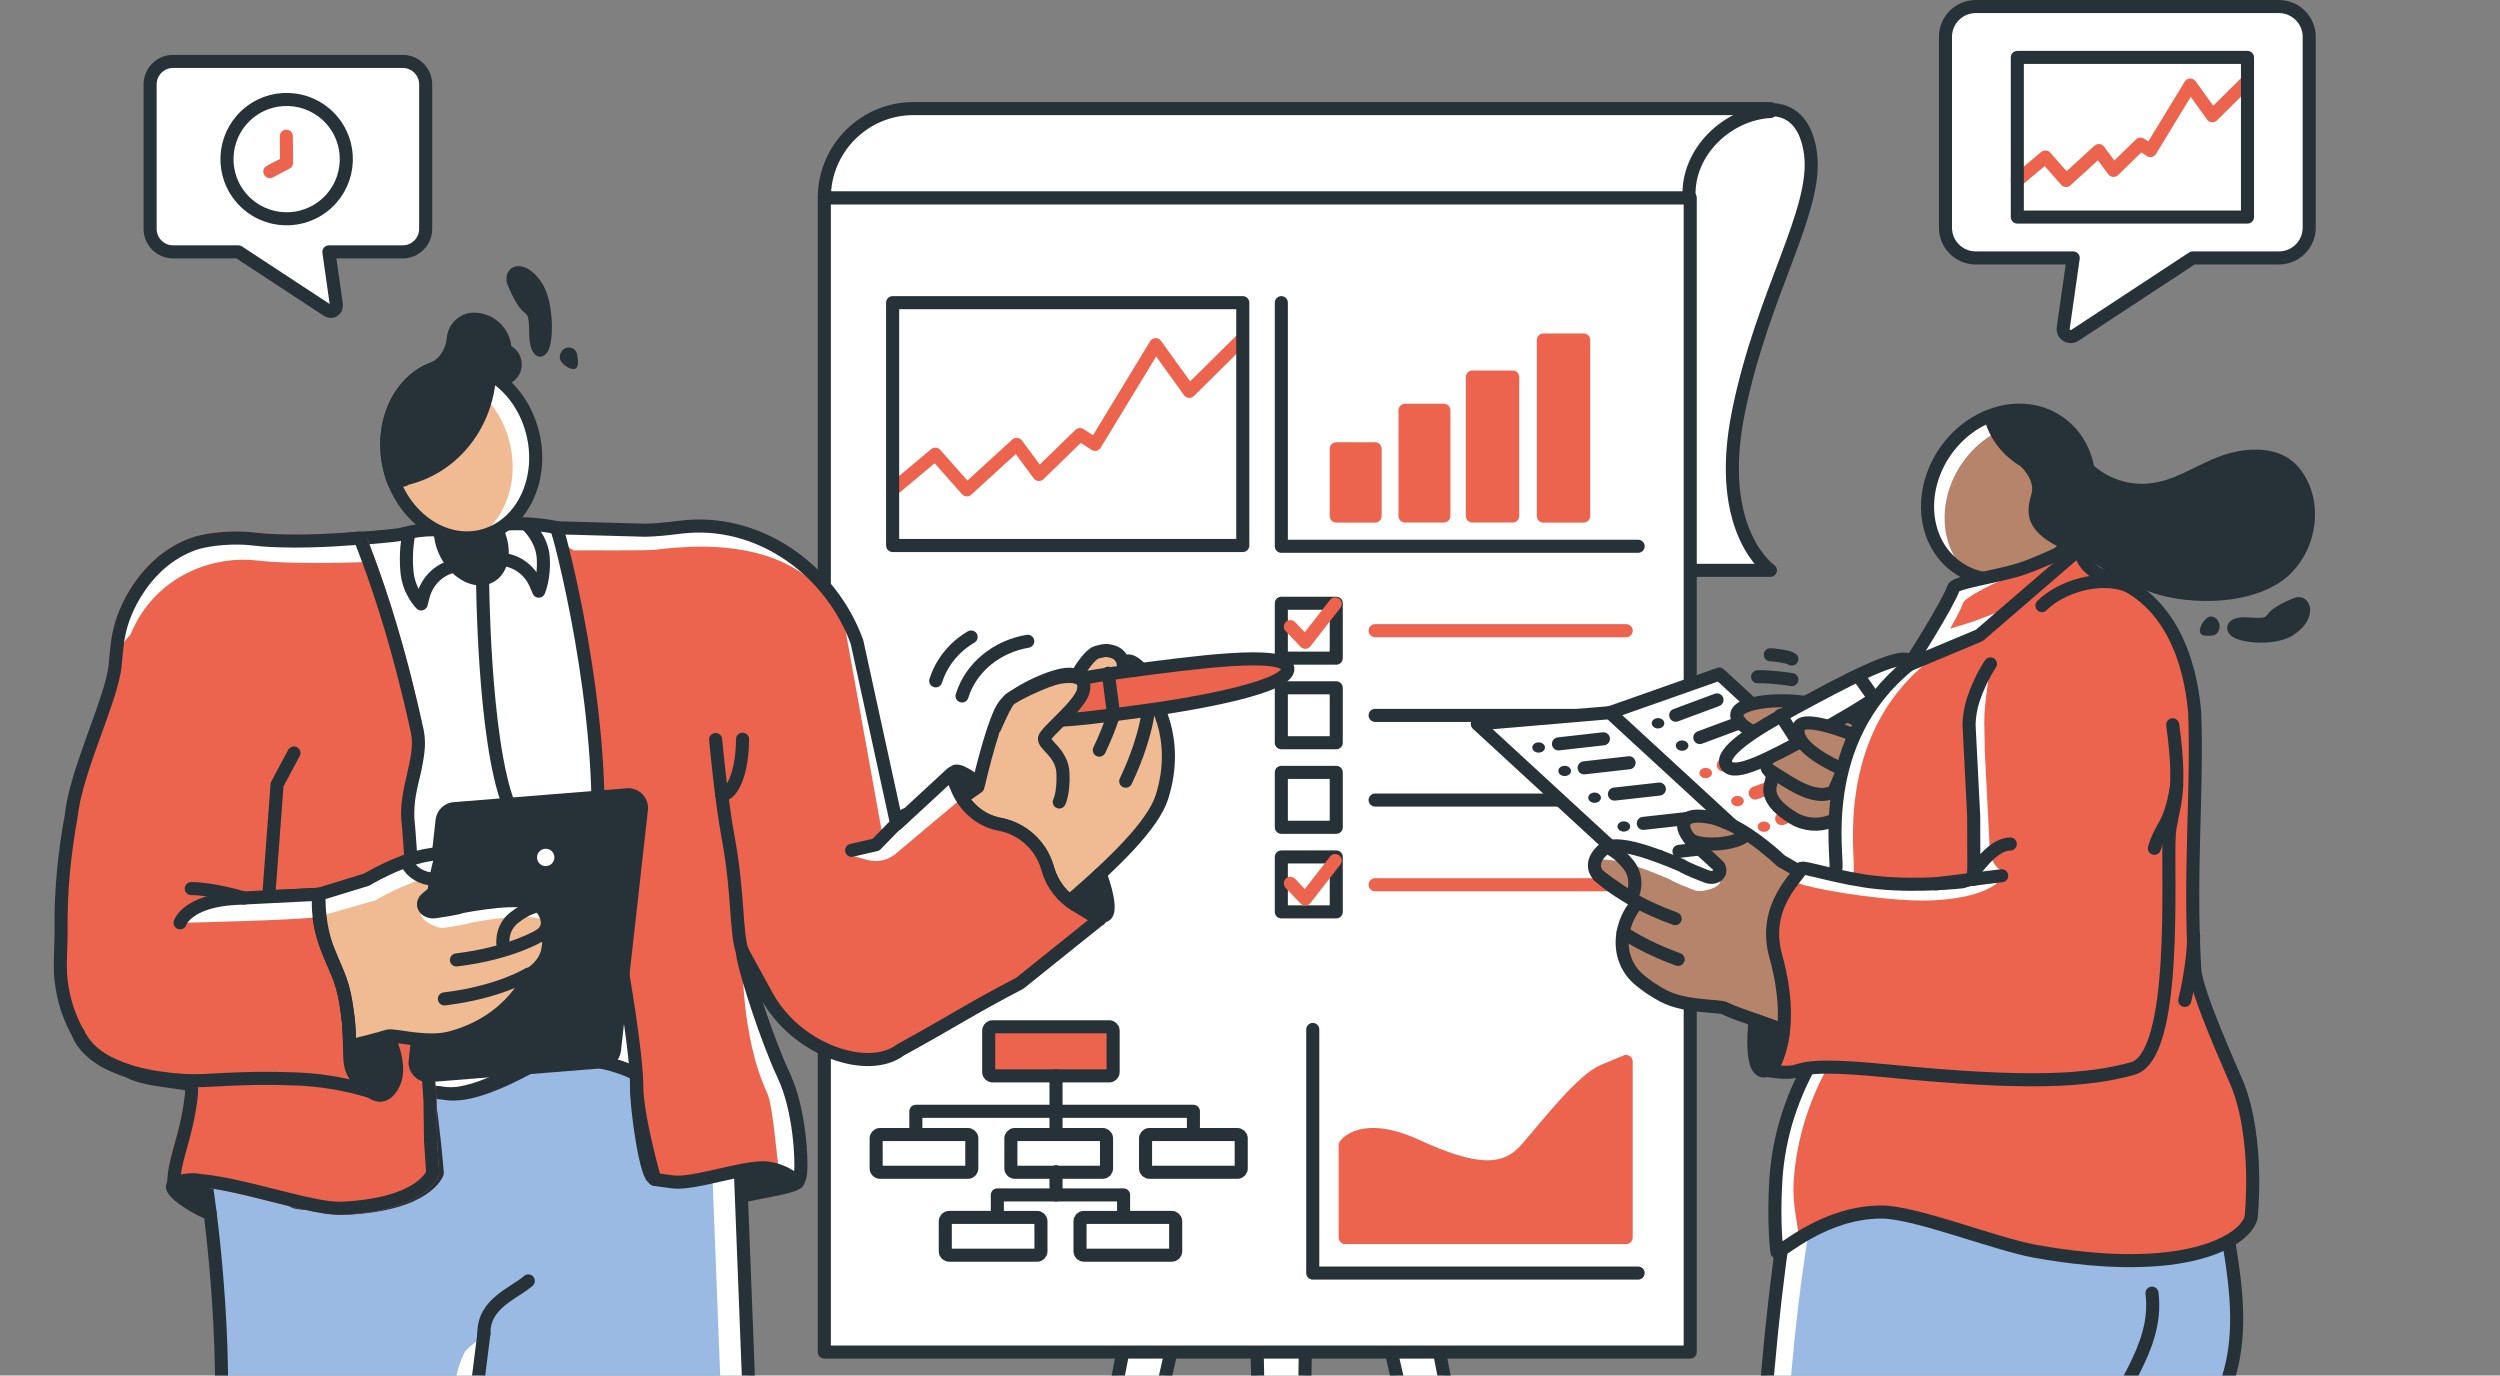 <svg width="478" height="263" viewBox="0 0 478 263" fill="none" xmlns="http://www.w3.org/2000/svg">
<rect x="0" y="0" width="478" height="263" fill="#808080" stroke="none"/>
<g clip-path="url(#clip0_189_6408)">
<path d="M247.62 394.52H243.29L240.29 254.92H249.62L247.62 394.52Z" fill="white" stroke="#263238" stroke-width="2.5" stroke-linecap="round" stroke-linejoin="round"/>
<path d="M301.549 394.52H297.219L265.189 254.92H274.529L301.549 394.52Z" fill="white" stroke="#263238" stroke-width="2.5" stroke-linecap="round" stroke-linejoin="round"/>
<path d="M188.37 394.52H192.7L224.72 254.92H215.38L188.37 394.52Z" fill="white" stroke="#263238" stroke-width="2.5" stroke-linecap="round" stroke-linejoin="round"/>
<path d="M338.5 109.05C338.5 109.05 327.77 101.73 332.37 78.86C336.97 55.99 347.7 40.1 346.16 29.27C344.63 18.44 336.18 21.29 336.18 21.29L316.28 28.51V109.05H338.5Z" fill="white" stroke="#263238" stroke-width="2.5" stroke-linecap="round" stroke-linejoin="round"/>
<path d="M323.17 37.81H157.61V258.51H323.17V37.81Z" fill="white" stroke="#263238" stroke-width="2.5" stroke-linecap="round" stroke-linejoin="round"/>
<path d="M322.95 37.61C322.57 29.06 330.25 21.75 338.5 21.32V20.76H174.67C165.25 20.76 157.61 28.4 157.61 37.82H322.96C322.96 37.75 322.95 37.69 322.95 37.62V37.61Z" fill="white" stroke="#263238" stroke-width="2.5" stroke-linecap="round" stroke-linejoin="round"/>
<path d="M170.67 93.66L178.84 86.84L184.87 93.66L194.39 84.96L198.65 90.72L206.49 83.09L209.38 84.96L220.97 65.9L227.4 74.83L237.32 65.01" fill="white"/>
<path d="M170.67 93.66L178.84 86.84L184.87 93.66L194.39 84.96L198.65 90.72L206.49 83.09L209.38 84.96L220.97 65.9L227.4 74.83L237.32 65.01" stroke="#EC644E" stroke-width="2.5" stroke-linecap="round" stroke-linejoin="round"/>
<path d="M237.62 57.87H170.67V104.3H237.62V57.87Z" stroke="#263238" stroke-width="2.5" stroke-linecap="round" stroke-linejoin="round"/>
<path d="M244.99 57.87V104.45H313.21" fill="white"/>
<path d="M244.99 57.87V104.45H313.21" stroke="#263238" stroke-width="2.5" stroke-linecap="round" stroke-linejoin="round"/>
<path d="M262.92 85.81H255.49V98.67H262.92V85.81Z" fill="#EC644E" stroke="#EC644E" stroke-width="2.5" stroke-linecap="round" stroke-linejoin="round"/>
<path d="M276.07 78.45H268.64V98.66H276.07V78.45Z" fill="#EC644E" stroke="#EC644E" stroke-width="2.5" stroke-linecap="round" stroke-linejoin="round"/>
<path d="M289.23 72.09H281.52V98.66H289.23V72.09Z" fill="#EC644E" stroke="#EC644E" stroke-width="2.5" stroke-linecap="round" stroke-linejoin="round"/>
<path d="M302.8 65.01H295.09V98.67H302.8V65.01Z" fill="#EC644E" stroke="#EC644E" stroke-width="2.5" stroke-linecap="round" stroke-linejoin="round"/>
<path d="M251 196.83V243.41H313.21" fill="white"/>
<path d="M251 196.83V243.41H313.21" stroke="#263238" stroke-width="2.5" stroke-linecap="round" stroke-linejoin="round"/>
<path d="M257.2 218.949C257.2 218.949 260.33 214.259 270.92 219.119C281.51 223.979 287.5 224.599 291.74 219.789C295.98 214.979 302.44 206.459 306.68 204.709L310.92 202.959V236.619H257.2V218.949Z" fill="#EC644E" stroke="#EC644E" stroke-width="2.5" stroke-linecap="round" stroke-linejoin="round"/>
<path d="M262.92 120.59H310.93" stroke="#EC644E" stroke-width="2.5" stroke-linecap="round" stroke-linejoin="round"/>
<path d="M262.92 136.78H310.93" stroke="#263238" stroke-width="2.5" stroke-linecap="round" stroke-linejoin="round"/>
<path d="M262.92 152.97H310.93" stroke="#263238" stroke-width="2.5" stroke-linecap="round" stroke-linejoin="round"/>
<path d="M262.92 169.16H310.93" stroke="#EC644E" stroke-width="2.5" stroke-linecap="round" stroke-linejoin="round"/>
<path d="M255.49 115.34H244.99V125.84H255.49V115.34Z" fill="white" stroke="#263238" stroke-width="2.5" stroke-linecap="round" stroke-linejoin="round"/>
<path d="M255.49 131.51H244.99V142.01H255.49V131.51Z" fill="white" stroke="#263238" stroke-width="2.5" stroke-linecap="round" stroke-linejoin="round"/>
<path d="M255.49 147.68H244.99V158.18H255.49V147.68Z" fill="white" stroke="#263238" stroke-width="2.5" stroke-linecap="round" stroke-linejoin="round"/>
<path d="M255.49 163.85H244.99V174.35H255.49V163.85Z" fill="white" stroke="#263238" stroke-width="2.5" stroke-linecap="round" stroke-linejoin="round"/>
<path d="M246.72 119.81L249.57 122.8L255.29 115.46" fill="white"/>
<path d="M246.72 119.81L249.57 122.8L255.29 115.46" stroke="#EC644E" stroke-width="2.5" stroke-linecap="round" stroke-linejoin="round"/>
<path d="M246.72 168.9L249.57 171.89L255.29 164.54" fill="white"/>
<path d="M246.72 168.9L249.57 171.89L255.29 164.54" stroke="#EC644E" stroke-width="2.5" stroke-linecap="round" stroke-linejoin="round"/>
<path d="M175.11 215.45V212.48H228.18V215.45" fill="white"/>
<path d="M175.11 215.45V212.48H228.18V215.45" stroke="#263238" stroke-width="2.5" stroke-linecap="round" stroke-linejoin="round"/>
<path d="M212.09 196.32H189.78C189.371 196.32 189.04 196.651 189.04 197.06V204.97C189.04 205.379 189.371 205.71 189.78 205.71H212.09C212.499 205.71 212.83 205.379 212.83 204.97V197.06C212.83 196.651 212.499 196.32 212.09 196.32Z" fill="#EC644E" stroke="#263238" stroke-width="2.5" stroke-linecap="round" stroke-linejoin="round"/>
<path d="M185.07 216.92H168.26C167.851 216.92 167.52 217.251 167.52 217.66V223.4C167.52 223.809 167.851 224.14 168.26 224.14H185.07C185.479 224.14 185.81 223.809 185.81 223.4V217.66C185.81 217.251 185.479 216.92 185.07 216.92Z" fill="white" stroke="#263238" stroke-width="2.5" stroke-linecap="round" stroke-linejoin="round"/>
<path d="M210.83 216.92H194.02C193.611 216.92 193.28 217.251 193.28 217.66V223.4C193.28 223.809 193.611 224.14 194.02 224.14H210.83C211.238 224.14 211.57 223.809 211.57 223.4V217.66C211.57 217.251 211.238 216.92 210.83 216.92Z" fill="white" stroke="#263238" stroke-width="2.5" stroke-linecap="round" stroke-linejoin="round"/>
<path d="M236.58 216.92H219.77C219.361 216.92 219.03 217.251 219.03 217.66V223.4C219.03 223.809 219.361 224.14 219.77 224.14H236.58C236.988 224.14 237.32 223.809 237.32 223.4V217.66C237.32 217.251 236.988 216.92 236.58 216.92Z" fill="white" stroke="#263238" stroke-width="2.5" stroke-linecap="round" stroke-linejoin="round"/>
<path d="M198.29 232.77H181.48C181.072 232.77 180.74 233.101 180.74 233.51V239.25C180.74 239.659 181.072 239.99 181.48 239.99H198.29C198.699 239.99 199.03 239.659 199.03 239.25V233.51C199.03 233.101 198.699 232.77 198.29 232.77Z" fill="white" stroke="#263238" stroke-width="2.5" stroke-linecap="round" stroke-linejoin="round"/>
<path d="M224.05 232.77H207.24C206.831 232.77 206.5 233.101 206.5 233.51V239.25C206.5 239.659 206.831 239.99 207.24 239.99H224.05C224.459 239.99 224.79 239.659 224.79 239.25V233.51C224.79 233.101 224.459 232.77 224.05 232.77Z" fill="white" stroke="#263238" stroke-width="2.5" stroke-linecap="round" stroke-linejoin="round"/>
<path d="M190.69 231.44V228.47H214.83V231.44" fill="white"/>
<path d="M190.69 231.44V228.47H214.83V231.44" stroke="#263238" stroke-width="2.5" stroke-linecap="round" stroke-linejoin="round"/>
<path d="M201.91 224.04V228.47V224.04Z" fill="white"/>
<path d="M201.91 224.04V228.47" stroke="#263238" stroke-width="2.5" stroke-linecap="round" stroke-linejoin="round"/>
<path d="M201.91 205.71V215.88V205.71Z" fill="white"/>
<path d="M201.91 205.71V215.88" stroke="#263238" stroke-width="2.5" stroke-linecap="round" stroke-linejoin="round"/>
<path d="M344.17 169.36L318.45 171.56L282.46 138.42L308.18 136.23L344.17 169.36Z" fill="white" stroke="#263238" stroke-width="2.5" stroke-linecap="round" stroke-linejoin="round"/>
<path d="M295.38 142.76C295.49 143.3 295.04 143.8 294.38 143.89C293.72 143.98 293.1 143.61 292.99 143.08C292.88 142.54 293.33 142.04 293.99 141.95C294.65 141.86 295.27 142.23 295.38 142.76Z" fill="#263238"/>
<path d="M300.36 147.24C300.47 147.78 300.02 148.28 299.36 148.37C298.7 148.46 298.08 148.09 297.97 147.56C297.86 147.02 298.31 146.52 298.97 146.43C299.63 146.34 300.25 146.71 300.36 147.24Z" fill="#263238"/>
<path d="M297.98 142.23L306.57 141.26" stroke="#263238" stroke-width="2.5" stroke-linecap="round" stroke-linejoin="round"/>
<path d="M302.89 146.81L311.48 145.84" stroke="#263238" stroke-width="2.5" stroke-linecap="round" stroke-linejoin="round"/>
<path d="M306.08 152.36C306.19 152.9 305.74 153.4 305.08 153.49C304.42 153.58 303.8 153.21 303.69 152.68C303.58 152.14 304.03 151.64 304.69 151.55C305.35 151.46 305.97 151.83 306.08 152.36Z" fill="#263238"/>
<path d="M311.67 157.86C311.78 158.4 311.33 158.9 310.67 158.99C310.01 159.08 309.39 158.71 309.28 158.18C309.17 157.64 309.62 157.14 310.28 157.05C310.94 156.96 311.56 157.33 311.67 157.86Z" fill="#263238"/>
<path d="M308.68 151.83L317.27 150.87" stroke="#263238" stroke-width="2.5" stroke-linecap="round" stroke-linejoin="round"/>
<path d="M314.2 157.43L322.79 156.47" stroke="#263238" stroke-width="2.5" stroke-linecap="round" stroke-linejoin="round"/>
<path d="M318.43 163.31C318.54 163.85 318.09 164.35 317.43 164.44C316.77 164.53 316.15 164.16 316.04 163.63C315.93 163.09 316.38 162.59 317.04 162.5C317.7 162.41 318.32 162.78 318.43 163.31Z" fill="#263238"/>
<path d="M321.02 162.78L329.61 161.81" stroke="#263238" stroke-width="2.5" stroke-linecap="round" stroke-linejoin="round"/>
<path d="M364.72 162.01L343.8 169.39L307.81 136.26L328.74 128.88L364.72 162.01Z" fill="white" stroke="#263238" stroke-width="2.5" stroke-linecap="round" stroke-linejoin="round"/>
<path d="M318.1 137.86C318.39 138.35 318.14 138.94 317.54 139.18C316.94 139.42 316.22 139.21 315.93 138.72C315.64 138.23 315.89 137.64 316.49 137.4C317.09 137.16 317.81 137.37 318.1 137.86Z" fill="#263238"/>
<path d="M320.4 136.75L328.29 133.82" stroke="#263238" stroke-width="2.5" stroke-linecap="round" stroke-linejoin="round"/>
<path d="M322.7 142.13C322.99 142.62 322.74 143.21 322.14 143.45C321.54 143.69 320.82 143.48 320.53 142.99C320.24 142.5 320.49 141.91 321.09 141.67C321.69 141.43 322.41 141.64 322.7 142.13Z" fill="#263238"/>
<path d="M325 141.02L332.89 138.09" stroke="#263238" stroke-width="2.5" stroke-linecap="round" stroke-linejoin="round"/>
<path d="M327.21 147.38C327.5 147.87 327.25 148.46 326.65 148.7C326.05 148.94 325.33 148.73 325.04 148.24C324.75 147.75 325 147.16 325.6 146.92C326.2 146.68 326.92 146.89 327.21 147.38Z" fill="#EC644E"/>
<path d="M329.51 146.27L337.4 143.34" stroke="#EC644E" stroke-width="2.5" stroke-linecap="round" stroke-linejoin="round"/>
<path d="M333.29 152.74C333.58 153.23 333.33 153.82 332.73 154.06C332.13 154.3 331.41 154.09 331.12 153.6C330.83 153.11 331.08 152.52 331.68 152.28C332.28 152.04 333 152.25 333.29 152.74Z" fill="#EC644E"/>
<path d="M335.59 151.63L343.48 148.7" stroke="#EC644E" stroke-width="2.5" stroke-linecap="round" stroke-linejoin="round"/>
<path d="M338.35 157.63C338.64 158.12 338.39 158.71 337.79 158.95C337.19 159.19 336.47 158.98 336.18 158.49C335.89 158 336.14 157.41 336.74 157.17C337.34 156.93 338.06 157.14 338.35 157.63Z" fill="#EC644E"/>
<path d="M340.66 156.52L348.55 153.59" stroke="#EC644E" stroke-width="2.5" stroke-linecap="round" stroke-linejoin="round"/>
<path d="M359.07 139.67C359.07 139.67 351.75 135.61 346.01 134.46C340.27 133.31 330.84 134.25 332.2 137.31C333.57 140.37 339.87 141.23 339.87 141.23C339.87 141.23 336.78 145.29 338.01 147.05C339.23 148.81 339.11 147.27 338.47 150.23C337.95 152.63 340.09 154.73 342.82 156.39C347.4 159.17 353.38 156.9 355.06 151.82L359.07 139.67Z" fill="#B5846B" stroke="#263238" stroke-width="2.5" stroke-linecap="round" stroke-linejoin="round"/>
<path d="M330.13 146.33C331.63 148.67 338.46 144.9 346.72 140.46C354.98 136.01 366.8 128.84 365.3 126.5C363.8 124.16 351.48 130.92 343.22 135.37C334.96 139.82 328.64 144 330.13 146.34V146.33Z" fill="white" stroke="#263238" stroke-width="2.5" stroke-linecap="round" stroke-linejoin="round"/>
<path d="M340.46 136.75L343.72 141.85" stroke="#263238" stroke-width="2.5" stroke-linecap="round" stroke-linejoin="round"/>
<path d="M355.33 129.25L357.94 132.95" stroke="#263238" stroke-width="2.5" stroke-linecap="round" stroke-linejoin="round"/>
<path d="M357.47 141.75C357.47 141.75 344.91 136.15 343.91 139.05C342.61 142.84 351.45 146.69 351.45 146.69" fill="#B5846B"/>
<path d="M357.47 141.75C357.47 141.75 344.91 136.15 343.91 139.05C342.61 142.84 351.45 146.69 351.45 146.69" stroke="#263238" stroke-width="2.5" stroke-linecap="round" stroke-linejoin="round"/>
<path d="M338.01 147.04L339.98 148.3C343.12 150.3 347.33 153.09 350.63 151.35L352.12 147.81" stroke="#263238" stroke-width="2.5" stroke-linecap="round" stroke-linejoin="round"/>
<path d="M430.89 314.88C425.83 315.87 421.04 317.33 416.06 319.23C409.86 321.59 403.62 323.73 397.19 325.36C394.29 326.09 391.36 326.74 388.41 327.29C387.26 327.51 385.69 327.95 384.32 328.12C383.92 328.11 383.32 328.13 382.59 328.21C376.41 328.86 370.19 329.11 363.98 328.95C361.03 328.88 358.08 328.72 355.14 328.46C353.93 328.36 352.51 328.32 351.21 328.15C350.82 328.05 350.17 327.9 349.37 327.77C345.26 327.08 341.18 326.2 337.14 325.17C336.86 321.65 336.6 318.2 336.4 314.87C335.34 297.06 336.51 282.2 337.4 269.86C340.54 226.49 346.87 208.95 346.93 193.8L417.84 199.06C425.56 234.86 431.21 251.72 425 266.32C419.25 279.86 421.3 299.23 425.19 307.15C426.35 309.51 428.45 311.92 430.89 314.88Z" fill="#9ABAE3"/>
<path d="M337.15 325.17C338.67 325.56 340.2 325.92 341.74 326.27C341.42 322.39 341.13 318.58 340.91 314.91C339.85 297.1 341.02 282.24 341.91 269.9C344.7 231.38 350.49 213.54 351.33 211.14L346.94 208.81C346.87 208.95 340.42 228.47 337.42 269.86C336.52 282.2 335.35 297.06 336.42 314.87C336.62 318.2 336.88 321.65 337.16 325.17H337.15Z" fill="white"/>
<path d="M430.89 314.88C425.83 315.87 421.04 317.33 416.06 319.23C409.86 321.59 403.62 323.73 397.19 325.36C394.29 326.09 391.36 326.74 388.41 327.29C387.26 327.51 385.69 327.95 384.32 328.12C383.92 328.11 383.32 328.13 382.59 328.21C376.41 328.86 370.19 329.11 363.98 328.95C361.03 328.88 358.08 328.72 355.14 328.46C353.93 328.36 352.51 328.32 351.21 328.15C350.82 328.05 350.17 327.9 349.37 327.77C345.26 327.08 341.18 326.2 337.14 325.17C336.86 321.65 336.6 318.2 336.4 314.87C335.34 297.06 336.51 282.2 337.4 269.86C340.54 226.49 346.87 208.95 346.93 193.8L417.84 199.06C425.56 234.86 431.21 251.72 425 266.32C419.25 279.86 421.3 299.23 425.19 307.15C426.35 309.51 428.45 311.92 430.89 314.88Z" stroke="#263238" stroke-width="2.5" stroke-linecap="round" stroke-linejoin="round"/>
<path d="M418.7 137.79C419.25 153.31 417.62 169.75 418.7 188.57C419.09 195.5 420.73 198.26 422.63 206.01C423.73 210.43 424.86 215 425.79 219.71C425.8 219.74 425.8 219.76 425.81 219.79C425.81 219.81 425.82 219.84 425.82 219.86" stroke="#263238" stroke-width="2.5" stroke-linecap="round" stroke-linejoin="round"/>
<path d="M401.88 275.83C403.84 266.32 412.84 258.32 411.46 247.25" stroke="#263238" stroke-width="2.5" stroke-linecap="round" stroke-linejoin="round"/>
<path d="M373.08 107.56C378.29 112.22 386.29 111.8 392.27 107.02C392.99 106.44 393.68 105.78 394.34 105.08C394.53 104.86 394.73 104.65 394.93 104.42C395.37 103.9 395.79 103.34 396.16 102.8C400.92 95.83 400.49 86.73 394.91 81.74C391.58 78.76 387.11 77.84 382.77 78.82C382.56 78.87 382.35 78.92 382.14 78.99C381.84 79.06 381.54 79.16 381.24 79.26C378.24 80.24 375.38 82.13 373.05 84.88C367.04 92.02 367.03 102.18 373.08 107.58V107.56Z" fill="#B5846B"/>
<path d="M373.05 84.85C375.37 82.11 378.24 80.21 381.24 79.23C381.54 79.13 381.84 79.04 382.14 78.96C382.35 78.89 382.56 78.83 382.77 78.79C387.1 77.81 391.58 78.73 394.91 81.71C394.97 81.76 395.02 81.82 395.07 81.87C392.3 80.57 389.13 80.27 386.03 80.98C385.82 81.03 385.61 81.08 385.4 81.15C385.1 81.22 384.8 81.32 384.5 81.42C381.5 82.4 378.64 84.29 376.31 87.04C370.34 94.13 370.3 104.18 376.21 109.61C375.09 109.09 374.04 108.41 373.08 107.55C367.04 102.15 367.04 91.99 373.05 84.85Z" fill="white"/>
<path d="M373.08 107.56C378.3 112.22 386.3 111.8 392.27 107.01C392.99 106.43 393.68 105.78 394.34 105.07C394.53 104.87 394.72 104.67 394.89 104.45H394.9C395.35 103.92 395.78 103.34 396.16 102.79C400.92 95.81 400.5 86.71 394.91 81.72C394.9 81.72 394.89 81.72 394.88 81.7C391.55 78.73 387.1 77.82 382.77 78.8C382.56 78.85 382.35 78.91 382.14 78.97C381.84 79.05 381.54 79.14 381.24 79.24C380.63 79.44 380.02 79.67 379.42 79.95C377.09 81.02 374.91 82.67 373.06 84.86C367.04 92 367.04 102.16 373.08 107.56Z" stroke="#263238" stroke-width="2.5" stroke-linecap="round" stroke-linejoin="round"/>
<path d="M427.76 207.28C426.88 205.06 419.88 189.78 419.63 185.29C418.55 166.47 420.18 151.78 419.63 136.26C419.16 130.99 417.1 113.82 401.56 109.89C401.03 109.75 400.27 109.18 399.59 108.59C398.75 107.85 398.19 106.88 397.76 105.84C397.36 104.86 396.61 104.73 395.07 105.15C395.07 105.15 389.07 108.01 385.93 108.95C381.34 110.33 373.87 111.36 373.53 112.38C372.5 115.47 365.18 126.98 365.01 127.11C347.03 141.62 351.49 163.9 351.02 166.03C351.02 166.03 347.4 200.53 347.16 201.71C342.78 208.94 340.08 217.08 339.55 225.52C339.01 234.01 339.76 239.42 339.76 239.42C340.7 239.4 348.77 231.76 359.73 231.74C366.18 231.73 381.62 237.9 389.1 239.24C417.91 244.43 429.37 237.16 430.41 232.77C430.41 232.77 432.05 218.04 427.77 207.26L427.76 207.28Z" fill="#EC644E"/>
<path d="M372.87 120.21L374.2 117.78C374.72 116.78 375.13 115.9 375.34 115.26C375.67 114.28 381.49 111.14 386.02 109.66V108.92C386.02 108.92 385.95 108.94 385.92 108.95C381.33 110.33 373.86 111.36 373.52 112.38C372.49 115.47 365.17 126.98 365 127.11C347.02 141.62 351.48 163.9 351.01 166.03C351.01 166.03 347.39 200.53 347.15 201.71C342.77 208.94 340.07 217.08 339.54 225.52C339 234.01 339.76 239.42 339.76 239.42C340.18 239.41 341 237.9 343.86 236.22C343.73 233.8 342.67 230.27 342.95 225.92C343.49 217.48 346.19 209.34 350.56 202.11C350.8 200.93 354.42 166.43 354.42 166.43C354.89 164.3 350.57 141.09 368.55 126.58L369.31 125.59L377.87 121.72L384 116.29L377.36 118.81L372.88 120.2L372.87 120.21Z" fill="white"/>
<path d="M394.49 239.66C387.01 238.31 371.57 232.15 365.12 232.16C364.61 232.16 364.11 232.19 363.61 232.23C371.09 233.68 382.85 238.14 389.09 239.27C394.61 240.26 399.48 240.8 403.78 240.99C400.9 240.7 397.82 240.27 394.49 239.67V239.66Z" fill="white"/>
<path d="M427.76 207.28C426.88 205.06 419.88 189.78 419.63 185.29C418.55 166.47 420.18 151.78 419.63 136.26C419.16 130.99 417.1 113.82 401.56 109.89C401.03 109.75 400.27 109.18 399.59 108.59C398.75 107.85 398.19 106.88 397.76 105.84C397.36 104.86 396.61 104.73 395.07 105.15C395.07 105.15 389.07 108.01 385.93 108.95C381.34 110.33 373.87 111.36 373.53 112.38C372.5 115.47 365.18 126.98 365.01 127.11C347.03 141.62 351.49 163.9 351.02 166.03C351.02 166.03 347.4 200.53 347.16 201.71C342.78 208.94 340.08 217.08 339.55 225.52C339.01 234.01 339.76 239.42 339.76 239.42C340.7 239.4 348.77 231.76 359.73 231.74C366.18 231.73 381.62 237.9 389.1 239.24C417.91 244.43 429.37 237.16 430.41 232.77C430.41 232.77 432.05 218.04 427.77 207.26L427.76 207.28Z" stroke="#263238" stroke-width="2.5" stroke-linecap="round" stroke-linejoin="round"/>
<path d="M438.47 114.4C430.76 117.54 435.86 118.47 429.6 118.04C425.62 117.77 424.99 120.41 426.8 121.72C428.61 123.03 435.25 123.6 438.53 121.39C443.81 117.84 441.59 113.12 438.47 114.39V114.4Z" fill="#263238"/>
<path d="M422.61 117.88C421.73 117.95 420.51 119.7 420.61 120.71C420.71 121.72 422.08 121.59 422.96 121.52C423.84 121.45 424.47 120.58 424.38 119.58C424.28 118.57 423.49 117.81 422.61 117.88Z" fill="#263238"/>
<path d="M343.78 198.12C341.17 196.81 331.53 193.8 329.8 192.79C328.85 192.24 322.18 192.62 318.07 190.44C317.27 190.02 316.52 189.57 315.82 189.11C315.64 189 315.48 188.88 315.31 188.77C314.66 188.32 314.06 187.85 313.49 187.39C313.36 187.29 313.24 187.17 313.11 187.06C310.66 184.8 309.79 181.65 310.28 178.57C310.29 178.48 310.31 178.4 310.32 178.32C310.65 176.46 311.47 174.61 312.74 173.01C312.95 172.74 312.9 172.45 312.44 172.15C312.42 172.14 312.41 172.13 312.39 172.12C308.14 169.76 305.98 167.73 305.72 167.48C305.7 167.46 305.69 167.45 305.69 167.45C305.65 167.43 305.63 167.41 305.62 167.41C305.63 167.41 305.64 167.41 305.65 167.41C305.36 167.12 303.53 165.07 306.58 162.38C308.81 160.4 316.44 163.29 321.6 165.5C322.02 165.93 326.11 167.52 326.43 167.62C327.98 168.14 329.36 167.04 328.63 165.68C328.62 165.65 328.58 165.62 328.52 165.55C327.8 164.71 323.73 160.5 322 158.52C321.54 157.98 321.25 157.61 321.24 157.51C321.39 157.18 321.8 156.89 322.3 156.65C322.41 156.6 322.51 156.55 322.62 156.5L322.66 156.48C323.09 156.3 323.54 156.16 324 156.07C324.02 156.07 324.04 156.07 324.06 156.07C325.31 155.84 326.61 155.97 327.81 156.42C328.17 156.55 328.52 156.69 328.85 156.83C329.02 156.89 329.2 156.96 329.37 157.03C329.61 157.12 329.82 157.22 330.02 157.3C330.19 157.36 330.35 157.43 330.51 157.5C335.51 159.74 340.48 164.57 340.48 164.57L348.71 169.33C348.71 169.33 348.71 169.37 348.71 169.38C348.67 169.86 348.24 173.87 345.19 178.49C345.1 178.63 345.02 178.77 344.93 178.9" fill="#B5846B"/>
<path d="M343.78 198.13C344.15 196.62 341.31 195.46 342.09 193.31C344.51 186.7 341.44 184.04 344.94 178.91C348.43 173.79 348.73 169.33 348.73 169.33" stroke="#263238" stroke-width="2.5" stroke-linecap="round" stroke-linejoin="round"/>
<path d="M319.27 168.13C319.69 168.56 323.77 170.14 324.1 170.25C325.65 170.77 329.55 169.49 328.82 168.14C328.64 167.81 329.27 167.65 324.78 167.16C324.8 167.12 324.82 167.05 324.83 166.99C323.53 166.46 321.88 165.76 321.62 165.5C316.46 163.28 308.83 160.4 306.6 162.37C305.28 163.53 305.08 163.72 305.07 164.56C307.98 163.6 314.62 166.13 319.27 168.13Z" fill="white"/>
<path d="M348.73 169.33C348.73 169.33 348.73 169.37 348.73 169.38C348.13 172.47 346.81 175.94 345.21 178.49C345.12 178.63 345.04 178.77 344.95 178.9C341.44 184.03 344.51 186.7 342.1 193.3C341.32 195.45 344.16 196.61 343.79 198.12C341.18 196.81 331.54 193.8 329.81 192.79C328.86 192.24 322.19 192.62 318.08 190.44C317.28 190.02 316.53 189.57 315.83 189.11C315.65 189 315.49 188.88 315.32 188.77C314.67 188.32 314.07 187.85 313.5 187.39C313.37 187.29 313.25 187.17 313.12 187.06C310.67 184.8 309.8 181.65 310.29 178.57C310.3 178.48 310.32 178.4 310.33 178.32C310.66 176.46 311.48 174.61 312.75 173.01C312.96 172.74 312.91 172.45 312.45 172.15C312.43 172.14 312.42 172.13 312.4 172.12C308.06 169.23 306.17 167.82 305.73 167.48C305.71 167.46 305.7 167.45 305.7 167.45C305.66 167.43 305.64 167.41 305.63 167.41C305.64 167.41 305.65 167.41 305.66 167.41C305.37 167.12 303.54 165.07 306.59 162.38C308.82 160.4 316.45 163.29 321.61 165.5C322.03 165.93 326.12 167.52 326.44 167.62C327.99 168.14 329.37 167.04 328.64 165.68C328.63 165.65 328.59 165.62 328.53 165.55C327.7 164.7 322.79 160.4 322.75 159.95C322.42 159.5 322.15 159 322.01 158.52C321.79 157.72 321.91 156.97 322.62 156.5L322.66 156.48C322.99 156.28 323.42 156.14 324 156.07C324.02 156.07 324.04 156.07 324.06 156.07C324.91 155.99 326.05 156.07 327.57 156.4C327.97 156.51 328.4 156.66 328.86 156.83C329.03 156.89 329.21 156.96 329.38 157.03C329.62 157.12 329.83 157.22 330.03 157.3C330.2 157.36 330.36 157.43 330.52 157.5C335.52 159.74 340.49 164.57 340.49 164.57L348.72 169.33H348.73Z" stroke="#263238" stroke-width="2.5" stroke-linecap="round" stroke-linejoin="round"/>
<path d="M320.29 175.65C317.16 174.52 314.56 173.29 312.46 172.14C312.44 172.13 312.43 172.12 312.41 172.11C308.16 169.75 306 167.72 305.74 167.47C305.72 167.45 305.71 167.44 305.71 167.44" stroke="#263238" stroke-width="2.5" stroke-linecap="round" stroke-linejoin="round"/>
<path d="M320.86 183.44C316.22 181.76 312.73 179.86 310.34 178.31" stroke="#263238" stroke-width="2.5" stroke-linecap="round" stroke-linejoin="round"/>
<path d="M312.23 170.94C312.23 170.94 313.44 167.98 311.39 165.36C309.34 162.74 307.27 161.98 307.27 161.98" stroke="#263238" stroke-width="2.5" stroke-linecap="round" stroke-linejoin="round"/>
<path d="M333.63 159.75C332.29 161.36 325.2 162.09 323.13 160.45" stroke="#263238" stroke-width="2.5" stroke-linecap="round" stroke-linejoin="round"/>
<path d="M336.06 129.4C337.26 129.27 341.43 129.71 342.6 129.94" stroke="#263238" stroke-width="2.5" stroke-linecap="round" stroke-linejoin="round"/>
<path d="M338.48 125.19C339.18 125.19 342.08 125.56 342.6 126.01" stroke="#263238" stroke-width="2.5" stroke-linecap="round" stroke-linejoin="round"/>
<path d="M441.45 92.51C440.61 90.6 439.35 88.83 437.62 87.67C434.49 85.57 430.09 85.68 426.58 86.58C419.73 88.33 414.85 93.58 407.23 92.31C403.82 91.74 400.59 89.86 398.57 87.09C397.81 85.07 396.6 83.24 394.9 81.72C394.89 81.72 394.88 81.72 394.87 81.7C391.54 78.73 387.09 77.82 382.76 78.8C382.55 78.85 382.34 78.91 382.13 78.97C381.83 79.05 381.53 79.14 381.23 79.24C380.62 79.44 380.01 79.67 379.41 79.95C380.27 83.98 383.25 87.32 386.21 89.05C386.35 89.14 389.25 91.76 388.4 94.51C387.31 98.03 387.43 101.19 392.9 104.19H392.91C393.2 104.35 398.75 106.75 400.69 107.89C404.83 110.35 409.05 112.83 413.73 113.97C420.61 115.64 430.32 115.3 436.25 111.11C441.95 107.09 444.24 98.88 441.44 92.49L441.45 92.51Z" fill="#263238"/>
<path d="M365 127.12L378.45 121.49L397 105.49" stroke="#263238" stroke-width="2.5" stroke-linecap="round" stroke-linejoin="round"/>
<path d="M415.42 138.58C417.42 152.87 415.06 154.8 414.75 159.75C414.32 166.84 416.49 201.91 407.75 204.31C399.01 206.7 387.84 207.42 361.01 204.77C339.41 202.63 347.07 205.94 338.47 204.77C338.47 204.77 343.78 198.13 339.53 182.83C336.8 173.01 344.16 167.44 344.35 166.1C344.44 165.45 351.63 168.01 359.06 168.76C367.02 169.56 375.25 168.59 375.25 168.59L377.34 167.89C377.34 167.89 377.37 161.72 377.37 156.06L376.48 138.55C376.52 136.9 376.8 135.26 377.32 133.7C377.99 131.69 379.07 129.2 380.58 126.94" fill="#EC644E"/>
<path d="M380.37 160.9L379.48 143.39C379.52 141.74 379.32 138.17 379.43 136.52C379.73 132.28 380.59 126.92 380.59 126.92C379.08 129.18 378 131.67 377.33 133.68C376.81 135.25 376.53 136.88 376.49 138.53L377.38 156.04C377.38 161.71 377.35 167.87 377.35 167.87L375.26 168.57C375.26 168.57 367.03 169.55 359.07 168.74C351.65 167.99 344.45 165.44 344.36 166.08C344.3 166.5 343.54 167.33 342.6 168.58C343.6 168.79 344.59 169.07 345.55 169.42C345.55 169.4 345.55 169.36 345.57 169.36C348.73 170.34 362.02 172.5 369.47 172.15C382.73 171.52 383.43 166.66 383.43 166.66C383.43 166.66 380.37 166.54 380.37 160.87V160.9Z" fill="white"/>
<path d="M415.42 138.58C417.42 152.87 415.06 154.8 414.75 159.75C414.32 166.84 416.49 201.91 407.75 204.31C399.01 206.7 387.84 207.42 361.01 204.77C339.41 202.63 347.07 205.94 338.47 204.77C338.47 204.77 343.78 198.13 339.53 182.83C336.8 173.01 344.16 167.44 344.35 166.1C344.44 165.45 351.63 168.01 359.06 168.76C367.02 169.56 375.25 168.59 375.25 168.59L377.34 167.89C377.41 169.68 377.41 162.8 377.37 156.06L376.48 138.55C376.52 136.9 376.8 135.26 377.32 133.7C377.99 131.69 379.07 129.2 380.58 126.94" stroke="#263238" stroke-width="2.5" stroke-linecap="round" stroke-linejoin="round"/>
<path d="M370.15 168.98L382.73 167.44" stroke="#263238" stroke-width="2.5" stroke-linecap="round" stroke-linejoin="round"/>
<path d="M390.42 115.79C394.09 112.12 401.55 109.89 406.86 111.99" stroke="#263238" stroke-width="2.5" stroke-linecap="round" stroke-linejoin="round"/>
<path d="M335.59 195.04C335.59 195.04 334.38 204.77 337.26 204.77C340.14 204.77 341.01 196.98 341.01 196.98L335.59 195.04Z" fill="#263238" stroke="#263238" stroke-width="2.5" stroke-linecap="round" stroke-linejoin="round"/>
<path d="M416.18 150.17C414.96 158.03 413.27 157.59 411.92 162.19" stroke="#263238" stroke-width="2.5" stroke-linecap="round" stroke-linejoin="round"/>
<path d="M377.4 166.69C379.08 164.56 381.63 161.38 384.36 161.38" stroke="#263238" stroke-width="2.5" stroke-linecap="round" stroke-linejoin="round"/>
<path d="M419.42 178.88C419.44 181.52 418.97 186.08 417.73 191.28" stroke="#263238" stroke-width="2.5" stroke-linecap="round" stroke-linejoin="round"/>
<path d="M233.2 126.5L234.2 132.2" stroke="#263238" stroke-width="2.5" stroke-linecap="round" stroke-linejoin="round"/>
<path d="M220.03 132.89C220.03 132.89 220.16 129.85 218.09 127.81C215.11 124.84 214.8 127.36 214.8 127.36C214.8 127.36 214.91 125.39 212.88 124.64C212.88 124.64 212.88 124.64 212.87 124.64C212.7 124.58 212.51 124.53 212.31 124.48C212.27 124.48 212.24 124.46 212.21 124.46C212.03 124.43 211.83 124.4 211.62 124.38C211.57 124.38 211.52 124.37 211.46 124.36C211.2 124.35 209.52 124.71 209.31 124.86C209.2 124.93 208.74 125.3 208.65 125.39C208.32 125.7 207.99 126.06 207.66 126.48C207.55 126.62 207.43 126.76 207.33 126.92C207.3 126.95 207.28 126.99 207.25 127.02C207.16 127.13 207.08 127.26 207 127.38C206.89 127.54 206.78 127.7 206.67 127.87C206.33 128.39 206 128.96 205.67 129.54C205.09 127.19 194.25 131.89 192 134.89C190.15 137.36 187.76 147.09 186.97 150.45L183.93 152.59C184.36 153.26 184.85 153.89 185.4 154.46C186.75 155.86 188.45 156.91 190.38 157.42C190.63 157.48 190.89 157.54 191.15 157.59C195.44 158.41 198.93 161.56 200.19 165.75L200.36 166.31C201.08 168.7 202.53 170.79 204.5 172.29C212.96 165.03 220.48 157.72 222.16 152.4C225.88 140.63 220.05 132.89 220.05 132.89H220.03Z" fill="#F0BA92"/>
<path d="M220.03 132.89C220.03 132.89 220.16 129.85 218.09 127.81C215.11 124.84 214.8 127.36 214.8 127.36C214.8 127.36 214.91 125.39 212.88 124.64C212.88 124.64 212.88 124.64 212.87 124.64C212.7 124.58 212.51 124.53 212.31 124.48C212.27 124.48 212.24 124.46 212.21 124.46C212.03 124.43 211.83 124.4 211.62 124.38C211.57 124.38 211.52 124.37 211.46 124.36C211.2 124.35 209.52 124.71 209.31 124.86C209.2 124.93 208.74 125.3 208.65 125.39C208.32 125.7 207.99 126.06 207.66 126.48C207.55 126.62 207.43 126.76 207.33 126.92C207.3 126.95 207.28 126.99 207.25 127.02C207.16 127.13 207.08 127.26 207 127.38C206.89 127.54 206.78 127.7 206.67 127.87C206.33 128.39 206 128.96 205.67 129.54C205.09 127.19 194.25 131.89 192 134.89C190.15 137.36 187.76 147.09 186.97 150.45L183.93 152.59C184.36 153.26 184.85 153.89 185.4 154.46C186.75 155.86 188.45 156.91 190.38 157.42C190.63 157.48 190.89 157.54 191.15 157.59C195.44 158.41 198.93 161.56 200.19 165.75L200.36 166.31C201.08 168.7 202.53 170.79 204.5 172.29C212.96 165.03 220.48 157.72 222.16 152.4C225.88 140.63 220.05 132.89 220.05 132.89H220.03Z" stroke="#263238" stroke-width="2.5" stroke-linecap="round" stroke-linejoin="round"/>
<path d="M130.97 233.64L133.67 231.24C136.38 228.84 151.65 227.54 152.47 226.01C152.47 226.01 152.32 225.84 152.16 225.7C152.16 225.7 152.16 225.7 152.14 225.68C151.66 225.23 150.63 224.43 148.96 223.86C148.32 223.63 147.58 223.44 146.75 223.32C142.79 222.74 132.67 226.51 128.59 225.96C126.92 225.73 130.95 233.65 130.95 233.65L130.97 233.64Z" fill="#263238" stroke="#263238" stroke-width="2.5" stroke-linecap="round" stroke-linejoin="round"/>
<path d="M67.28 103.04C67.28 103.04 75.4 102.53 77.04 102.07C78.92 101.56 80.86 101.28 82.81 101.28L95.94 100.25C96.95 100.17 97.97 100.13 98.99 100.13C101.48 100.13 103.95 100.38 106.39 100.86C106.39 100.86 119.12 137.55 124.55 154.6C127.83 164.92 121.08 196.97 121.64 205.35C118.1 203.57 112.75 202.01 105.16 202.51C102.77 202.67 100.6 203.93 98.48 205.03C95.23 206.72 88.92 209.64 84.79 209.11L80.93 208.63C79.1 197.57 79.29 181.43 77.85 176.26C71.21 152.19 67.29 103.04 67.29 103.04H67.28Z" fill="white" stroke="#263238" stroke-width="2.5" stroke-linecap="round" stroke-linejoin="round"/>
<path d="M97.11 54.62C100.64 62.92 101.09 57.23 101.2 64.17C101.27 68.59 103.77 69.1 104.84 67.01C105.91 64.92 105.9 57.55 103.59 54.08C99.87 48.49 95.68 51.26 97.11 54.62Z" fill="#263238"/>
<path d="M107.04 68.53C107.17 69.5 108.9 70.72 109.82 70.55C110.74 70.37 110.52 68.87 110.38 67.9C110.25 66.93 109.39 66.29 108.47 66.47C107.55 66.65 106.91 67.57 107.04 68.54V68.53Z" fill="#263238"/>
<path d="M124.51 207.09C124.51 207.09 124.53 207.15 124.54 207.18C124.54 207.15 124.54 207.13 124.52 207.1L124.51 207.09Z" fill="#F0BA92"/>
<path d="M124.51 207.09C124.51 207.09 124.53 207.15 124.54 207.18C124.54 207.15 124.54 207.13 124.52 207.1L124.51 207.09Z" fill="white"/>
<path d="M124.51 207.09C124.51 207.09 124.53 207.15 124.54 207.18C124.54 207.15 124.54 207.13 124.52 207.1L124.51 207.09Z" stroke="#263238" stroke-width="2.5" stroke-linecap="round" stroke-linejoin="round"/>
<path d="M124.51 207.09C124.51 207.09 124.53 207.15 124.54 207.18C124.54 207.15 124.54 207.13 124.52 207.1L124.51 207.09Z" fill="#9ABAE3"/>
<path d="M91.77 259.32C92.12 256.52 92.45 254.17 92.77 252.48C92.93 251.6 93.1 250.75 93.25 249.94C93.21 251.62 92.31 255.92 91.77 259.32ZM145.56 349.37C144.87 343.18 146.16 295.21 145.73 289.34C144.34 270.43 143.12 264.03 143.12 264.03C143.12 264.03 141.56 224.26 141.56 223.8C141.29 223.76 125.2 225.48 125.15 225.48C125.15 225.48 129.84 224.36 125.01 225.22C123.66 225.46 121.65 212.48 121.7 207.31C121.71 206.81 121.68 206.14 121.63 205.35C120.35 204.71 118.83 204.09 117.06 203.59C114.87 202.97 112.29 202.55 109.27 202.44C109.08 202.43 108.89 202.43 108.69 202.43C108.41 202.43 108.12 202.43 107.83 202.44C107.24 202.44 106.64 202.49 106.02 202.52C103.63 202.68 101.46 203.94 99.34 205.04C96.22 206.67 90.29 209.41 86.15 209.17H86.12C85.96 209.16 85.8 209.14 85.64 209.13L81.79 208.65C81.79 208.65 81.8 208.72 81.8 208.75C81.86 209.12 81.92 209.5 81.98 209.89C82.37 212.41 82.71 215.21 82.97 217.67C83.04 218.29 83.1 218.88 83.16 219.44C83.18 219.64 83.2 219.84 83.22 220.03C83.24 220.27 83.27 220.5 83.29 220.72C83.31 220.94 83.33 221.16 83.35 221.37C83.52 223.13 83.61 224.27 83.61 224.27C83.61 224.27 81.73 230.28 66.2 231.02C65.22 231.06 62.97 230.6 62.1 230.59L58.95 230.09C55.51 230.02 56.49 229.53 54.4 228.87C51.68 228 50.52 227.82 48.44 227.18L39.5 226.95C40.88 236.28 44.52 265.99 40.65 291.66C40.6 291.96 40.55 292.3 40.5 292.67C39.66 298.26 37.81 311.06 37.08 315.21C36.39 319.17 35.49 336.07 35.05 351.01C34.66 364.33 34.62 376.09 35.41 375.78C35.44 375.78 35.48 375.73 35.52 375.67C35.47 375.75 35.43 375.82 35.39 375.9C33.5 379.19 33.6 382.56 34.25 386.99C34.26 387.11 34.28 387.23 34.3 387.34C36.06 386.56 40.35 384.68 45.58 385.31C54.36 386.36 64.37 389.79 73 386.87C79.48 384.68 81.6 388.48 83.83 388.27C84.11 387.29 84.25 385.31 84.34 382.62V381.98C84.34 381.78 84.35 381.58 84.35 381.37C84.55 372.38 84.29 325.03 86.05 312.92C87.63 302.04 89.61 277.91 91.36 262.75L90.61 273.66L94.34 293.62C93.84 306.34 94.11 353.94 96.53 364.82C97.72 370.13 95.43 378.54 95.69 383.99C95.79 386.36 96.09 387.45 97.08 390.32C97.08 390.32 97.18 390.26 97.32 390.15C101.84 386.53 107.51 384.65 113.3 384.95C120.37 385.33 129.71 385.36 134.14 383.42C142.73 379.65 149.92 382.31 150.08 382.31C147.57 368.95 147.08 363.09 145.56 349.37Z" fill="#9ABAE3"/>
<path d="M137.76 264.53C137.76 264.53 138.98 270.93 140.37 289.84C140.8 295.71 139.51 343.68 140.2 349.87C141.67 363.1 142.18 369.04 144.46 381.41C147.81 381.52 150 382.3 150.08 382.3C147.57 368.94 147.08 363.08 145.56 349.36C144.87 343.17 146.16 295.2 145.73 289.33C144.34 270.42 143.12 264.02 143.12 264.02C143.12 264.02 141.56 224.25 141.56 223.79C141.46 223.77 139.1 224.01 136.2 224.31C136.22 225.18 137.76 264.52 137.76 264.52V264.53Z" fill="white"/>
<path d="M88.89 258.5C85.12 265.05 85.71 284.13 84.97 291.65C84.01 301.43 79.93 307.02 79.1 312.72C81.27 315.35 79.18 372.87 78.98 381.86C78.98 382.07 78.97 382.27 78.97 382.47V383.11C78.93 384.39 78.87 385.5 78.8 386.42C81.12 387 82.46 388.38 83.83 388.25C84.11 387.27 84.25 385.29 84.34 382.6V381.96C84.34 381.76 84.35 381.56 84.35 381.35C84.55 372.36 84.29 325.01 86.05 312.9C86.79 307.83 87.61 299.89 88.45 291.32L93.25 254.9C93.16 254.91 89.39 257.63 88.89 258.48V258.5Z" fill="white"/>
<path d="M39.5 226.95C40.88 236.28 44.52 265.99 40.65 291.66C40.6 291.96 40.55 292.3 40.5 292.67C39.7 298.26 38.14 311.13 37.08 315.21C34.25 326.17 34.42 341.02 35.05 351.01C35.49 358.01 36.15 362.62 36.16 361.83" stroke="#263238" stroke-width="2.5" stroke-linecap="round" stroke-linejoin="round"/>
<path d="M36.15 361.63C36.15 361.72 36.16 361.79 36.16 361.83C36.43 367.23 35.96 371.88 35.41 375.78C35.41 375.82 35.4 375.86 35.39 375.9C34.7 380.79 33.88 384.49 34.25 386.99C34.26 387.11 34.28 387.23 34.3 387.34C36.06 386.56 40.35 384.68 45.58 385.31C54.36 386.36 64.37 389.79 73 386.87C79.48 384.68 81.6 388.48 83.83 388.27C84.11 387.29 84.25 385.31 84.34 382.62V381.98C84.34 381.78 84.35 381.58 84.35 381.37C84.55 372.38 84.29 325.03 86.05 312.92C87.31 304.25 88.82 287.18 90.27 272.93L92.53 254.92" stroke="#263238" stroke-width="2.5" stroke-linecap="round" stroke-linejoin="round"/>
<path d="M48.44 227.18C50.52 227.82 51.68 228 54.4 228.87C56.49 229.53 55.51 230.02 58.95 230.09L62.1 230.59C62.97 230.6 65.22 231.06 66.2 231.02C81.73 230.28 83.61 224.27 83.61 224.27C83.61 224.27 83.52 223.13 83.35 221.37C83.33 221.16 83.31 220.95 83.29 220.72C83.27 220.5 83.24 220.27 83.22 220.03C83.2 219.84 83.18 219.64 83.16 219.44C83.1 218.88 83.04 218.29 82.97 217.67C82.71 215.22 82.37 212.41 81.98 209.89C81.92 209.5 81.86 209.12 81.8 208.75C81.79 208.72 81.78 208.69 81.78 208.66H81.79L85.64 209.13C85.8 209.14 85.96 209.16 86.12 209.17H86.15C90.29 209.41 96.22 206.67 99.34 205.04C101.46 203.94 103.63 202.68 106.02 202.52C106.64 202.49 107.24 202.45 107.83 202.44C108.12 202.43 108.41 202.43 108.69 202.43C108.89 202.43 109.08 202.43 109.27 202.44C112.29 202.55 114.87 202.97 117.06 203.59C118.83 204.09 120.35 204.71 121.63 205.35C121.68 206.14 121.71 206.81 121.7 207.31C121.65 212.48 123.66 225.46 125.01 225.22C129.84 224.36 125.15 225.48 125.15 225.48C125.2 225.48 141.29 223.76 141.56 223.8C141.56 224.26 143.12 264.03 143.12 264.03C143.12 264.03 144.34 270.43 145.73 289.34C146.16 295.21 144.87 343.18 145.56 349.37C147.08 363.09 147.57 368.95 150.08 382.31C149.92 382.31 142.73 379.65 134.14 383.42C129.71 385.36 120.37 385.33 113.3 384.95C107.51 384.65 101.84 386.53 97.32 390.15C97.18 390.26 97.09 390.32 97.08 390.32C96.09 387.45 95.79 386.36 95.69 383.99C95.43 378.54 97.72 370.13 96.53 364.82C94.11 353.94 93.84 306.34 94.34 293.62L90.36 272.22" stroke="#263238" stroke-width="2.5" stroke-linecap="round" stroke-linejoin="round"/>
<path d="M124.51 207.09C124.51 207.09 124.53 207.15 124.54 207.18C124.54 207.15 124.54 207.13 124.52 207.1L124.51 207.09Z" stroke="#263238" stroke-width="2.5" stroke-linecap="round" stroke-linejoin="round"/>
<path d="M92.27 110.64C92.27 110.64 92.43 141.25 97.231 153.76C102.031 166.27 103.031 176.49 104.641 183.54C106.251 190.59 105.141 202.51 105.141 202.51" stroke="#263238" stroke-width="2.5" stroke-linecap="round" stroke-linejoin="round"/>
<path d="M85.4 106.06C87.38 109.75 91.09 111.61 93.69 110.22C96.29 108.83 96.8 104.71 94.82 101.02C92.84 97.33 89.13 95.47 86.53 96.86C83.93 98.25 83.42 102.37 85.4 106.06Z" fill="#263238" stroke="#263238" stroke-width="2.5" stroke-linecap="round" stroke-linejoin="round"/>
<path d="M214.81 127.36C214.81 127.36 214.77 133.87 210.19 143.43" stroke="#263238" stroke-width="2.5" stroke-linecap="round" stroke-linejoin="round"/>
<path d="M219.86 133.3C219.86 133.3 219.82 139.81 215.24 149.37" stroke="#263238" stroke-width="2.5" stroke-linecap="round" stroke-linejoin="round"/>
<path d="M210.19 175.8L194.98 188C185.26 193.07 180.24 193.37 172.14 200.76C166.05 205.41 152.29 200.91 146.54 190.29L141.94 181.89C141.94 181.89 141.96 182.12 142.01 182.54C142.24 184.63 145.21 194.59 148.62 202.84C148.77 203.19 148.92 203.55 149.07 203.91C149.32 204.49 149.59 205.09 149.87 205.68C152.98 212.3 153.32 222.19 153.08 224.17C153.08 224.27 153.05 224.37 153.04 224.47C153.04 224.54 153.02 224.6 153.01 224.66C153.01 224.72 152.99 224.78 152.98 224.83C152.9 225.2 152.81 225.47 152.72 225.65C152.72 225.65 152.72 225.65 152.72 225.67V225.69C152.72 225.72 152.69 225.74 152.67 225.79C152.64 225.86 152.6 225.92 152.57 225.96C152.55 225.99 152.54 226.01 152.52 226.04C152.52 226.04 150.53 223.88 146.81 223.34C142.85 222.76 132.73 226.53 128.65 225.98C126.98 225.75 126.1 225.63 125.64 225.57C125.59 225.57 125.54 225.55 125.5 225.55C125.46 225.55 125.42 225.53 125.39 225.53C125.36 225.53 125.34 225.53 125.33 225.53C125.3 225.53 125.28 225.53 125.26 225.53C125.21 225.53 125.18 225.53 125.16 225.51H125.19C125.19 225.51 121.68 213.21 121.74 207.35V207.22C121.68 201.11 113.32 175.25 114.11 163.52C115.99 135.82 106.91 101.86 106.42 100.94C106.42 100.92 106.42 100.91 106.42 100.91L123.45 101.38C125.48 101.32 127.51 101.12 129.53 100.86C130.13 100.78 130.79 100.71 131.48 100.66C145.75 99.56 158.96 109.29 163.85 122.73L171.46 157.58L181.96 147.88L182.79 150.2C184.03 153.7 186.84 156.51 190.43 157.45C190.68 157.51 190.94 157.57 191.2 157.62C195.49 158.44 198.98 161.59 200.24 165.78L200.41 166.34C201.25 169.14 203.11 171.53 205.61 173.04L210.25 175.82L210.19 175.8Z" fill="#EC644E"/>
<path d="M146.71 209.06C147.84 211.49 148.5 221.73 148.98 223.86C150.65 224.44 151.68 225.24 152.16 225.68C152.16 225.68 152.18 225.68 152.18 225.7C152.4 225.91 152.49 226.01 152.49 226.01C152.49 226.01 155.11 216.83 149.87 205.66C149.59 205.07 149.32 204.47 149.07 203.89C148.72 203.58 148.61 203.21 148.62 202.82C145.21 194.57 142.24 184.62 142.01 182.52L141.99 182.49C141.99 182.49 141.49 197.9 146.72 209.05L146.71 209.06Z" fill="white"/>
<path d="M183.9 152.62L171.6 162.95C170.04 164.44 167.82 164.99 165.74 164.4L162.84 163.58L167.94 162.06L181.63 149.53L183.9 152.63V152.62Z" fill="white"/>
<path d="M123.41 101.34C125.44 101.28 127.47 101.08 129.49 100.82C129.78 100.78 130.08 100.75 130.39 100.72C145.15 99.21 158.94 109.34 163.7 123.4C173.22 151.49 169.33 154.53 170.7 156.33C171.74 157.71 169.62 157.79 170.7 159.12L168.81 160.15L161.68 120.62C156.75 107.11 143.44 103.58 129.1 104.72C127.75 104.83 126.52 104.96 125.46 105.09C123.44 105.35 111.73 105.17 109.7 105.24L108.44 104.5C107.18 101.17 106.39 100.89 106.39 100.89L123.41 101.36V101.34Z" fill="white"/>
<path d="M210.19 175.8L194.98 188C185.26 193.07 182.65 195 172.14 200.76C166.05 205.41 152.29 200.91 146.54 190.29L141.94 181.89C141.94 181.89 141.96 182.12 142.01 182.54C142.24 184.63 145.21 194.59 148.62 202.84C148.77 203.19 148.92 203.55 149.07 203.91C149.32 204.49 149.59 205.09 149.87 205.68C152.98 212.3 153.32 222.19 153.08 224.17C153.08 224.27 153.05 224.37 153.04 224.47C153.04 224.54 153.02 224.6 153.01 224.66C153.01 224.72 152.99 224.78 152.98 224.83C152.9 225.2 152.81 225.47 152.72 225.65C152.72 225.65 152.72 225.65 152.72 225.67V225.69C152.72 225.72 152.69 225.74 152.67 225.79C152.64 225.86 152.6 225.92 152.57 225.96C152.55 225.99 152.54 226.01 152.52 226.04C152.52 226.04 150.53 223.88 146.81 223.34C142.85 222.76 132.73 226.53 128.65 225.98C126.98 225.75 126.1 225.63 125.64 225.57C125.59 225.57 125.54 225.55 125.5 225.55C125.46 225.55 125.42 225.53 125.39 225.53C125.36 225.53 125.34 225.53 125.33 225.53C125.3 225.53 125.28 225.53 125.26 225.53C125.21 225.53 125.18 225.53 125.16 225.51H125.19C125.19 225.51 121.68 213.21 121.74 207.35V207.22C121.74 201.1 117.67 174.71 114.11 163.52C115.99 135.82 106.91 101.86 106.42 100.94C106.42 100.92 106.42 100.91 106.42 100.91L123.45 101.38C125.48 101.32 127.51 101.12 129.53 100.86C130.13 100.78 130.79 100.71 131.48 100.66C145.75 99.56 158.96 109.29 163.85 122.73L171.46 157.58L181.96 147.88L182.79 150.2C184.03 153.7 186.84 156.51 190.43 157.45C190.68 157.51 190.94 157.57 191.2 157.62C195.49 158.44 198.98 161.59 200.24 165.78L200.41 166.34C201.25 169.14 203.11 171.53 205.61 173.04L210.25 175.82L210.19 175.8Z" stroke="#263238" stroke-width="2.5" stroke-linecap="round" stroke-linejoin="round"/>
<path d="M136.83 141.4C136.83 141.4 137.87 152.88 139.24 160.24C141.19 170.68 140.68 178.4 141.93 181.89" stroke="#263238" stroke-width="2.5" stroke-linecap="round" stroke-linejoin="round"/>
<path d="M162.84 162.58L167.48 161.51L173.04 155.8" stroke="#263238" stroke-width="2.5" stroke-linecap="round" stroke-linejoin="round"/>
<path d="M74.86 90.89C74.97 91.24 75.09 91.58 75.22 91.93C78.28 100.08 86.13 104.64 93.19 102.19C100.53 99.63 104.24 90.42 101.47 81.62C100.03 77.06 97.13 73.51 93.64 71.51C90.41 69.64 86.67 69.11 83.13 70.34C75.78 72.9 72.07 82.11 74.85 90.9L74.86 90.89Z" fill="#F0BA92"/>
<path d="M97.1 83.38C95.66 78.82 92.76 75.27 89.27 73.27C86.56 71.7 83.48 71.09 80.47 71.66C81.3 71.12 82.19 70.67 83.14 70.34C86.68 69.11 90.42 69.64 93.65 71.51C97.13 73.51 100.04 77.06 101.48 81.62C104.25 90.42 100.54 99.62 93.2 102.19C92.63 102.39 92.06 102.52 91.49 102.63C97.02 99 99.52 91.04 97.11 83.39L97.1 83.38Z" fill="white"/>
<path d="M93.2 102.18C86.23 104.61 78.49 100.19 75.34 92.22C75.3 92.13 75.27 92.02 75.23 91.92C75.1 91.58 74.98 91.23 74.87 90.89C74.87 90.89 74.87 90.86 74.87 90.85C74.54 89.78 74.29 88.71 74.15 87.64C74.09 87.26 74.06 86.88 74.03 86.5C74.03 86.46 74.03 86.43 74.03 86.38C73.99 85.92 73.97 85.44 73.97 84.98C73.97 79.34 76.46 74.21 80.66 71.54C80.98 71.34 81.29 71.16 81.63 70.99C82.12 70.74 82.64 70.52 83.17 70.33C86.71 69.09 90.45 69.63 93.69 71.5C97.17 73.5 100.07 77.05 101.51 81.61C104.28 90.41 100.56 99.62 93.22 102.17L93.2 102.18Z" stroke="#263238" stroke-width="2.5" stroke-linecap="round" stroke-linejoin="round"/>
<path d="M82.73 224.26C82.73 224.26 80.86 230.27 65.33 231.02C58.37 231.32 39.15 223.57 33.5 226.23C33.3 226.07 33.26 225.48 33.32 224.6C33.32 224.51 33.34 224.43 33.35 224.33C33.7 220.9 35.47 216.73 36.27 211.72C36.29 211.55 36.31 211.4 36.34 211.26C36.4 210.9 36.45 210.56 36.48 210.24C36.54 209.88 36.57 209.54 36.6 209.24C36.65 208.66 36.66 208.18 36.6 207.86L36.57 207.71C36.55 207.65 36.54 207.6 36.52 207.56C36.47 207.45 36.41 207.39 36.33 207.37C28.21 205.78 17.8 204.99 14.19 196.01C11.93 190.41 12.79 182.89 12.73 176.92C12.66 170.14 12.38 162.83 13.59 156.14C13.61 156.03 13.62 155.93 13.64 155.83C14.63 147.84 21.43 133.92 22.01 127.22C22.01 127.16 22.01 127.11 22.02 127.06C22.05 126.73 22.08 126.41 22.11 126.12C22.12 125.92 22.14 125.74 22.16 125.56C22.17 125.5 22.17 125.45 22.18 125.39C22.26 124.57 22.34 123.87 22.4 123.3C22.55 122.03 22.81 120.67 23.23 119.26C23.67 117.85 24.26 116.38 25.06 114.88C26.32 112.55 27.77 110.58 29.36 108.96C29.72 108.59 30.08 108.25 30.45 107.92C30.63 107.76 30.82 107.6 31 107.44C31.57 106.97 32.14 106.54 32.73 106.15C33.51 105.63 34.32 105.17 35.15 104.77C35.77 104.47 36.4 104.21 37.03 103.99C40 102.94 45.15 102.64 48.32 103.04C48.93 103.12 49.57 103.18 50.22 103.23C50.53 103.26 50.84 103.28 51.15 103.3C51.77 103.33 52.41 103.37 53.08 103.39C53.18 103.4 53.29 103.4 53.4 103.4C58.5 103.59 64.67 103.44 68.98 103.28C69.24 103.95 69.8 105.35 70.57 107.46C72.75 113.42 74.65 119.48 76.32 125.6C77.9 131.39 79.28 137.28 79.52 143.3C79.77 149.46 78.11 148.15 77.98 154.26C77.81 162.52 78.48 177.91 79.69 186.07C80.81 193.65 81.44 201.26 82.11 208.88C82.13 209.11 82.14 209.34 82.16 209.56C82.17 209.79 82.18 210.02 82.2 210.24C82.21 210.32 82.22 210.39 82.22 210.48C82.25 211.01 82.29 217.63 82.32 218.11C82.34 218.4 82.36 218.68 82.37 218.96C82.4 219.41 82.43 219.83 82.46 220.22C82.52 221.19 82.57 222.01 82.62 222.65C82.63 222.8 82.63 222.94 82.64 223.08C82.65 223.15 82.65 223.23 82.66 223.3C82.67 223.43 82.68 223.56 82.69 223.67C82.7 224.05 82.72 224.25 82.72 224.25L82.73 224.26Z" fill="#EC644E" stroke="#EC644E" stroke-width="2.5" stroke-linecap="round" stroke-linejoin="round"/>
<path d="M70.59 107.46C64.82 107.67 54.32 107.81 49.3 107.18C41.13 106.16 31.06 109.72 26.03 119.03C25.61 119.82 25.25 120.59 24.93 121.36C24.17 122.11 23.48 123.03 22.89 124.14C22.64 124.61 22.41 125.09 22.18 125.56C22.16 125.61 22.13 125.66 22.11 125.71C22.22 124.91 22.33 124.1 22.42 123.3C22.57 122.03 22.83 120.67 23.25 119.26C23.67 117.85 24.27 116.38 25.08 114.88C26.34 112.55 27.79 110.58 29.38 108.96C29.74 108.59 30.1 108.25 30.47 107.92C30.65 107.76 30.84 107.6 31.02 107.44C31.58 106.97 32.16 106.54 32.75 106.15C33.53 105.63 34.34 105.17 35.17 104.77C35.79 104.47 36.42 104.21 37.05 103.99C40.02 102.94 45.17 102.64 48.34 103.04C48.95 103.12 49.59 103.18 50.24 103.23C50.55 103.26 50.86 103.28 51.17 103.3C51.79 103.33 52.43 103.37 53.1 103.39C53.2 103.4 53.31 103.4 53.42 103.4C58.52 103.59 64.69 103.44 69 103.28C69.26 103.95 69.82 105.35 70.59 107.46Z" fill="white"/>
<path d="M82.73 224.26C82.73 224.26 80.86 230.27 65.33 231.02C58.37 231.32 39.15 223.57 33.5 226.23C33.21 226.37 33.18 225.74 33.32 224.6C33.32 224.51 33.34 224.43 33.35 224.33C33.8 220.93 35.52 216.73 36.27 211.72C36.29 211.55 36.31 211.4 36.34 211.26C36.4 210.9 36.45 210.56 36.48 210.24C36.54 209.88 36.57 209.54 36.6 209.24C36.64 208.66 36.64 208.18 36.6 207.86L36.57 207.71C36.55 207.65 36.54 207.6 36.52 207.56C36.47 207.45 36.41 207.39 36.33 207.37C32.39 206.6 27.19 206.42 24.41 204.73C20.67 203.55 17.26 201.68 15.25 198.16C13.23 194.61 12.15 191.4 11.68 187.44C11.33 184.45 11.73 180.66 11.68 177.64C11.58 170.48 12.31 163.18 13.59 156.14C13.61 156.03 13.62 155.93 13.64 155.83C14.54 147.31 21.43 133.53 22.01 127.22C22.01 127.16 22.01 127.11 22.02 127.06C22.05 126.72 22.08 126.41 22.11 126.12C22.12 125.92 22.14 125.74 22.16 125.56C22.17 125.5 22.17 125.45 22.18 125.39C22.26 124.57 22.34 123.87 22.4 123.3C22.55 122.03 22.81 120.67 23.23 119.26C23.67 117.85 24.26 116.38 25.06 114.88C26.32 112.55 27.77 110.58 29.36 108.96C29.72 108.59 30.08 108.25 30.45 107.92C30.63 107.76 30.82 107.6 31 107.44C31.57 106.97 32.14 106.54 32.73 106.15C33.51 105.63 34.32 105.17 35.15 104.77C35.77 104.47 36.4 104.21 37.03 103.99C40 102.94 45.15 102.64 48.32 103.04C48.93 103.12 49.57 103.18 50.22 103.23C50.53 103.26 50.84 103.28 51.15 103.3C51.78 103.34 52.43 103.37 53.08 103.39C53.18 103.4 53.29 103.4 53.4 103.4C60.8 103.65 68.84 102.87 68.84 102.87C68.86 102.94 68.91 103.07 68.98 103.28C69.24 103.95 69.8 105.35 70.57 107.46C72.7 113.24 76.42 124.3 79.78 139.8C80.96 145.28 77.1 151.31 78.1 157.87C78.1 157.99 78.17 158.59 78.24 159.58C78.31 160.55 78.4 161.88 78.52 163.54C79.34 175.45 81.16 194.37 82.11 208.89C82.13 209.12 82.14 209.35 82.16 209.57C82.17 209.8 82.18 210.03 82.2 210.25C82.21 210.33 82.22 210.4 82.22 210.49C82.25 211.02 82.29 217.64 82.32 218.12C82.34 218.41 82.36 218.69 82.37 218.97C82.4 219.42 82.43 219.84 82.46 220.23C82.52 221.2 82.57 222.02 82.62 222.66C82.63 222.81 82.63 222.95 82.64 223.09C82.65 223.16 82.65 223.24 82.66 223.31C82.67 223.44 82.68 223.57 82.69 223.68C82.7 224.06 82.72 224.26 82.72 224.26H82.73Z" stroke="#263238" stroke-width="2.5" stroke-linecap="round" stroke-linejoin="round"/>
<path d="M72.33 209.21C71.93 209.06 65.35 206.63 56.77 206.3C44.92 205.84 39.99 206.86 35.39 206.59C30.77 206.32 27.2 205.62 24.42 204.74C23.63 204.48 22.91 204.22 22.25 203.94C22.22 203.94 22.21 203.92 22.19 203.92C21.72 203.71 21.27 203.51 20.86 203.3C19.3 202.51 18.14 201.69 17.29 200.91C15.53 199.28 15.09 197.92 15.04 197.73C15.04 197.71 15.04 197.7 15.04 197.7" stroke="#263238" stroke-width="2.5" stroke-linecap="round" stroke-linejoin="round"/>
<path d="M72.35 209.22C72.35 209.22 72.35 209.22 72.33 209.22C72.24 209.15 71.77 208.82 69.29 207.02C65.71 204.43 67.39 201.36 66.52 194.38C65.65 187.4 64.77 186.96 62.51 181.19C60.25 175.4 60.97 171 60.97 171L51.37 171.49L52.98 149.99L56.2 143.97" stroke="#263238" stroke-width="2.5" stroke-linecap="round" stroke-linejoin="round"/>
<path d="M210.37 167.1C210.37 167.1 214.13 176.99 209.79 174.84C204.75 172.35 205.73 172.13 205.73 172.13L210.37 167.1Z" fill="#263238" stroke="#263238" stroke-width="2.5" stroke-linecap="round" stroke-linejoin="round"/>
<path d="M186.69 149.45C186.59 149.42 182.97 146.48 182.32 147.74C181.67 149 183.75 151.6 183.75 151.6L186.68 149.45H186.69Z" fill="#263238" stroke="#263238" stroke-width="2.5" stroke-linecap="round" stroke-linejoin="round"/>
<path d="M101.01 244.91C98.27 247.32 92.45 249.18 92.53 254.92L101.01 244.91Z" fill="#9ABAE3"/>
<path d="M101.01 244.91C98.27 247.32 92.45 249.18 92.53 254.92" stroke="#263238" stroke-width="2.5" stroke-linecap="round" stroke-linejoin="round"/>
<path d="M100.88 100.47C100.88 100.47 103.66 102.98 103.88 106.75C104.1 110.53 103.01 113.03 103.01 113.03L102.41 111.64C101.13 108.68 98.24 106.82 95.11 106.94" stroke="#263238" stroke-width="2.5" stroke-linecap="round" stroke-linejoin="round"/>
<path d="M78.05 102.71C78.05 102.71 77.45 105.65 77.82 109.41C78.19 113.18 80.53 115.47 80.53 115.47L80.91 114C81.71 110.87 84.27 108.55 87.38 108.14" stroke="#263238" stroke-width="2.5" stroke-linecap="round" stroke-linejoin="round"/>
<path d="M183.94 133.07C185.7 127.43 190.76 123.57 196.5 122.61" stroke="#263238" stroke-width="2.5" stroke-linecap="round" stroke-linejoin="round"/>
<path d="M178.91 130.18C180.02 126.64 182.49 123.65 185.68 121.79" stroke="#263238" stroke-width="2.5" stroke-linecap="round" stroke-linejoin="round"/>
<path d="M96.56 66.97C96.56 63.69 93.89 61.03 90.61 61.03C90.59 61.03 90.58 61.03 90.56 61.03C88.55 61.05 86.86 62.66 86.68 64.66C86.42 67.43 84.8 70.04 81.81 70.89C81.74 70.92 81.67 70.95 81.6 70.99C81.27 71.16 80.95 71.34 80.63 71.54C76.43 74.21 73.93 79.34 73.94 84.98C73.94 85.44 73.96 85.92 74 86.38C74 86.43 74 86.46 74 86.5C74.03 86.88 74.07 87.26 74.12 87.64C74.27 88.71 74.51 89.78 74.84 90.85C74.84 90.85 74.84 90.88 74.84 90.89C74.95 91.23 75.07 91.58 75.2 91.92C75.24 92.02 75.27 92.12 75.31 92.22L77.31 91.73C77.31 91.73 77.16 91.73 76.87 91.67C85.99 89.94 92.88 81.88 93.58 72.07C93.74 72 93.77 71.98 93.93 71.91C94.55 72.39 95.35 72.64 96.23 72.46C97.35 72.24 98.27 71.31 98.47 70.19C98.73 68.7 97.83 67.4 96.54 66.98L96.56 66.97Z" fill="#263238" stroke="#263238" stroke-width="2.5" stroke-linecap="round" stroke-linejoin="round"/>
<path d="M40.18 231.98C39.43 232.11 30.76 227.34 33.5 226.24C36.24 225.13 38.27 225.74 38.27 225.74L40.18 231.98Z" fill="#263238" stroke="#263238" stroke-width="2.5" stroke-linecap="round" stroke-linejoin="round"/>
<path d="M141.97 141.34C141.97 147.23 140.19 151.99 137.99 151.99" stroke="#263238" stroke-width="2.5" stroke-linecap="round" stroke-linejoin="round"/>
<path d="M114.98 203.02L81.89 205.67C80.38 205.67 79.21 204.36 79.38 202.86L84.53 156.85C84.67 155.57 85.76 154.6 87.04 154.6L120.13 151.95C121.64 151.95 122.81 153.26 122.64 154.76L117.49 200.77C117.35 202.05 116.26 203.02 114.98 203.02Z" fill="#263238"/>
<path d="M114.98 203.02L81.89 205.67C80.38 205.67 79.21 204.36 79.38 202.86L84.53 156.85C84.67 155.57 85.76 154.6 87.04 154.6L120.13 151.95C121.64 151.95 122.81 153.26 122.64 154.76L117.49 200.77C117.35 202.05 116.26 203.02 114.98 203.02Z" stroke="#263238" stroke-width="2.5" stroke-linecap="round" stroke-linejoin="round"/>
<path d="M102.68 163.94C102.68 164.86 103.42 165.6 104.34 165.6C105.26 165.6 106 164.86 106 163.94C106 163.02 105.26 162.28 104.34 162.28C103.42 162.28 102.68 163.02 102.68 163.94Z" fill="white"/>
<path d="M74.15 198.03C74.15 198.03 76.94 203.51 75.35 207.01C73.32 211.49 69.93 209.02 68.5 205.04C67.07 201.06 67.01 199.94 67.01 199.94L74.15 198.02V198.03Z" fill="#263238" stroke="#263238" stroke-width="2.5" stroke-linecap="round" stroke-linejoin="round"/>
<path d="M62.35 180.71C62.4 180.86 62.45 181.02 62.52 181.16C64.78 186.95 65.65 187.38 66.53 194.36C66.81 196.63 66.83 198.49 66.84 200.04C69.68 199.34 72.24 198.69 74.15 198.09C75.2 197.76 81.61 199.63 86.11 198.43C98.05 195.25 101.45 186.18 101.45 186.18C101.45 186.18 104.08 184.66 104.7 181.83C105.52 178.08 103.69 178.65 103.36 178.78C103.71 178.55 105.95 176.97 103.59 173.67C101.85 171.24 93.77 172.34 88.25 173.35C87.74 173.67 83.41 174.3 83.07 174.34C81.45 174.5 80.35 173.11 81.36 171.96C81.61 171.68 82.94 170.76 83.1 170.3C82.87 169.17 84.31 163.64 84.51 163.14C83.65 163.18 82.62 163.31 81.39 163.55C76.01 164.61 70.09 168.19 70.09 168.19L61.37 170.87L60.99 170.98C60.99 170.98 60.32 175.16 62.37 180.71H62.35Z" fill="#F0BA92"/>
<path d="M34.44 176.45C34.44 176.45 57.28 175.95 60.63 175.33L71.78 172.15C71.78 172.15 77.7 168.56 83.08 167.51C83.2 167.48 83.31 167.47 83.43 167.45C83.81 165.56 84.38 163.44 84.49 163.14C83.63 163.18 82.6 163.31 81.37 163.55C75.99 164.61 70.07 168.19 70.07 168.19L60.98 170.98C60.98 170.98 54.6 171.29 45.15 171.77C35.76 172.24 34.44 176.44 34.44 176.44V176.45Z" fill="white"/>
<path d="M66.83 200.05C66.81 198.5 66.8 196.64 66.52 194.37C65.65 187.39 64.77 186.95 62.51 181.17C60.26 175.39 60.97 170.99 60.97 170.99" stroke="#263238" stroke-width="2.5" stroke-linecap="round" stroke-linejoin="round"/>
<path d="M89.95 176.43C89.45 176.75 85.11 177.38 84.77 177.41C83.15 177.57 79.63 175.44 80.65 174.29C80.9 174.01 80.32 173.71 84.8 174.24C84.8 174.19 84.79 174.13 84.78 174.07C86.17 173.85 87.93 173.54 88.24 173.34C93.76 172.33 101.85 171.24 103.58 173.66C104.61 175.09 104.76 175.32 104.58 176.14C101.96 174.55 94.92 175.52 89.94 176.43H89.95Z" fill="white"/>
<path d="M62.35 180.71C62.4 180.86 62.45 181.02 62.52 181.16C64.78 186.95 65.65 187.38 66.53 194.36C66.81 196.63 66.83 198.49 66.84 200.04C69.68 199.34 72.24 198.69 74.15 198.09C75.2 197.76 81.61 199.63 86.11 198.43C98.05 195.25 101.45 186.18 101.45 186.18C101.45 186.18 104.08 184.66 104.7 181.83C105.52 178.08 103.69 178.65 103.36 178.78C103.71 178.55 105.95 176.97 103.59 173.67C101.85 171.24 93.77 172.34 88.25 173.35C87.74 173.67 83.41 174.3 83.07 174.34C81.45 174.5 80.35 173.11 81.36 171.96C81.61 171.68 82.94 170.76 83.1 170.3C82.87 169.17 84.31 163.64 84.51 163.14C83.65 163.18 82.62 163.31 81.39 163.55C76.01 164.61 70.09 168.19 70.09 168.19L61 170.98C60.89 174.13 61.39 177.84 62.38 180.71H62.35Z" stroke="#263238" stroke-width="2.5" stroke-linecap="round" stroke-linejoin="round"/>
<path d="M103.31 178.81C103.31 178.81 97.8 182.27 87.27 183.54" stroke="#263238" stroke-width="2.5" stroke-linecap="round" stroke-linejoin="round"/>
<path d="M101.01 186.26C101.01 186.26 95.5 189.72 84.97 190.99" stroke="#263238" stroke-width="2.5" stroke-linecap="round" stroke-linejoin="round"/>
<path d="M96.18 180.76C96.18 180.76 95.66 177.6 98.25 175.51C100.84 173.42 103.02 173.14 103.02 173.14" stroke="#263238" stroke-width="2.5" stroke-linecap="round" stroke-linejoin="round"/>
<path d="M77.83 165.05C78.77 166.92 80.74 167.96 82.78 168.1" stroke="#263238" stroke-width="2.5" stroke-linecap="round" stroke-linejoin="round"/>
<path d="M60.97 170.98C60.97 170.98 54.59 171.29 45.14 171.77C35.75 172.24 34.43 176.44 34.43 176.44" stroke="#263238" stroke-width="2.5" stroke-linecap="round" stroke-linejoin="round"/>
<path d="M46.68 171.71C46.68 171.71 40.78 169.9 36.57 169.9" stroke="#263238" stroke-width="2.5" stroke-linecap="round" stroke-linejoin="round"/>
<path d="M194.74 135.56C195.2 139.09 205.16 137.68 217.14 136.11C229.12 134.54 246.7 131.3 246.24 127.77C245.78 124.24 227.84 126.74 215.86 128.31C203.88 129.88 194.29 132.03 194.75 135.56H194.74Z" fill="#EC644E" stroke="#263238" stroke-width="2.5" stroke-linecap="round" stroke-linejoin="round"/>
<path d="M211.9 128.72L212.9 136.42" stroke="#263238" stroke-width="2.5" stroke-linecap="round" stroke-linejoin="round"/>
<path d="M190.21 139.14C190.21 139.14 192.13 134.64 192.96 133.81C193.79 132.98 199.93 129.98 202.53 129.52C205.13 129.06 207.8 129.31 207.13 132.1C206.46 134.89 199.96 139.91 199.71 141.15C199.46 142.41 203.1 143.94 203.24 147.87C203.38 151.8 202.53 153.34 202.53 153.34" fill="#F0BA92"/>
<path d="M190.21 139.14C190.21 139.14 192.13 134.64 192.96 133.81C193.79 132.98 199.93 129.98 202.53 129.52C205.13 129.06 207.8 129.31 207.13 132.1C206.46 134.89 199.96 139.91 199.71 141.15C199.46 142.41 203.1 143.94 203.24 147.87C203.38 151.8 202.53 153.34 202.53 153.34" stroke="#263238" stroke-width="2.5" stroke-linecap="round" stroke-linejoin="round"/>
<path d="M435.72 1.25H377.77C374.56 1.25 371.97 3.85 371.97 7.05V43.52C371.97 46.73 374.57 49.32 377.77 49.32H396.4L394.49 62.71C394.32 63.94 395.67 64.8 396.71 64.12L419.24 49.32H435.72C438.93 49.32 441.52 46.72 441.52 43.52V7.05C441.52 3.84 438.92 1.25 435.72 1.25Z" fill="white" stroke="#263238" stroke-width="2.5" stroke-linecap="round" stroke-linejoin="round"/>
<path d="M385.71 34.51L391.08 30.02L395.04 34.51L401.3 28.79L404.11 32.58L409.26 27.56L411.16 28.79L418.78 16.26L423.01 22.13L429.53 15.67" fill="white"/>
<path d="M385.71 34.51L391.08 30.02L395.04 34.51L401.3 28.79L404.11 32.58L409.26 27.56L411.16 28.79L418.78 16.26L423.01 22.13L429.53 15.67" stroke="#EC644E" stroke-width="2.5" stroke-linecap="round" stroke-linejoin="round"/>
<path d="M429.72 10.98H385.71V41.5H429.72V10.98Z" stroke="#263238" stroke-width="2.5" stroke-linecap="round" stroke-linejoin="round"/>
<path d="M33.1 11.74H76.99C79.42 11.74 81.39 13.71 81.39 16.14V43.76C81.39 46.19 79.42 48.16 76.99 48.16H62.88L64.32 58.3C64.45 59.23 63.43 59.88 62.64 59.36L45.58 48.16H33.1C30.67 48.16 28.7 46.19 28.7 43.76V16.14C28.7 13.71 30.67 11.74 33.1 11.74Z" fill="white" stroke="#263238" stroke-width="2.5" stroke-linecap="round" stroke-linejoin="round"/>
<path d="M61.739 39.488C66.744 35.66 67.698 28.499 63.87 23.494C60.042 18.488 52.88 17.534 47.875 21.362C42.87 25.191 41.916 32.352 45.744 37.357C49.572 42.362 56.733 43.317 61.739 39.488Z" fill="white" stroke="#263238" stroke-width="2.5" stroke-linecap="round" stroke-linejoin="round"/>
<path d="M54.75 26.041L54.79 31.131L51.59 32.81" fill="white"/>
<path d="M54.75 26.041L54.79 31.131L51.59 32.81" stroke="#EC644E" stroke-width="2.5" stroke-linecap="round" stroke-linejoin="round"/>
</g>
<defs>
<clipPath id="clip0_189_6408">
<rect width="477.9" height="436.28" fill="white"/>
</clipPath>
</defs>
</svg>

